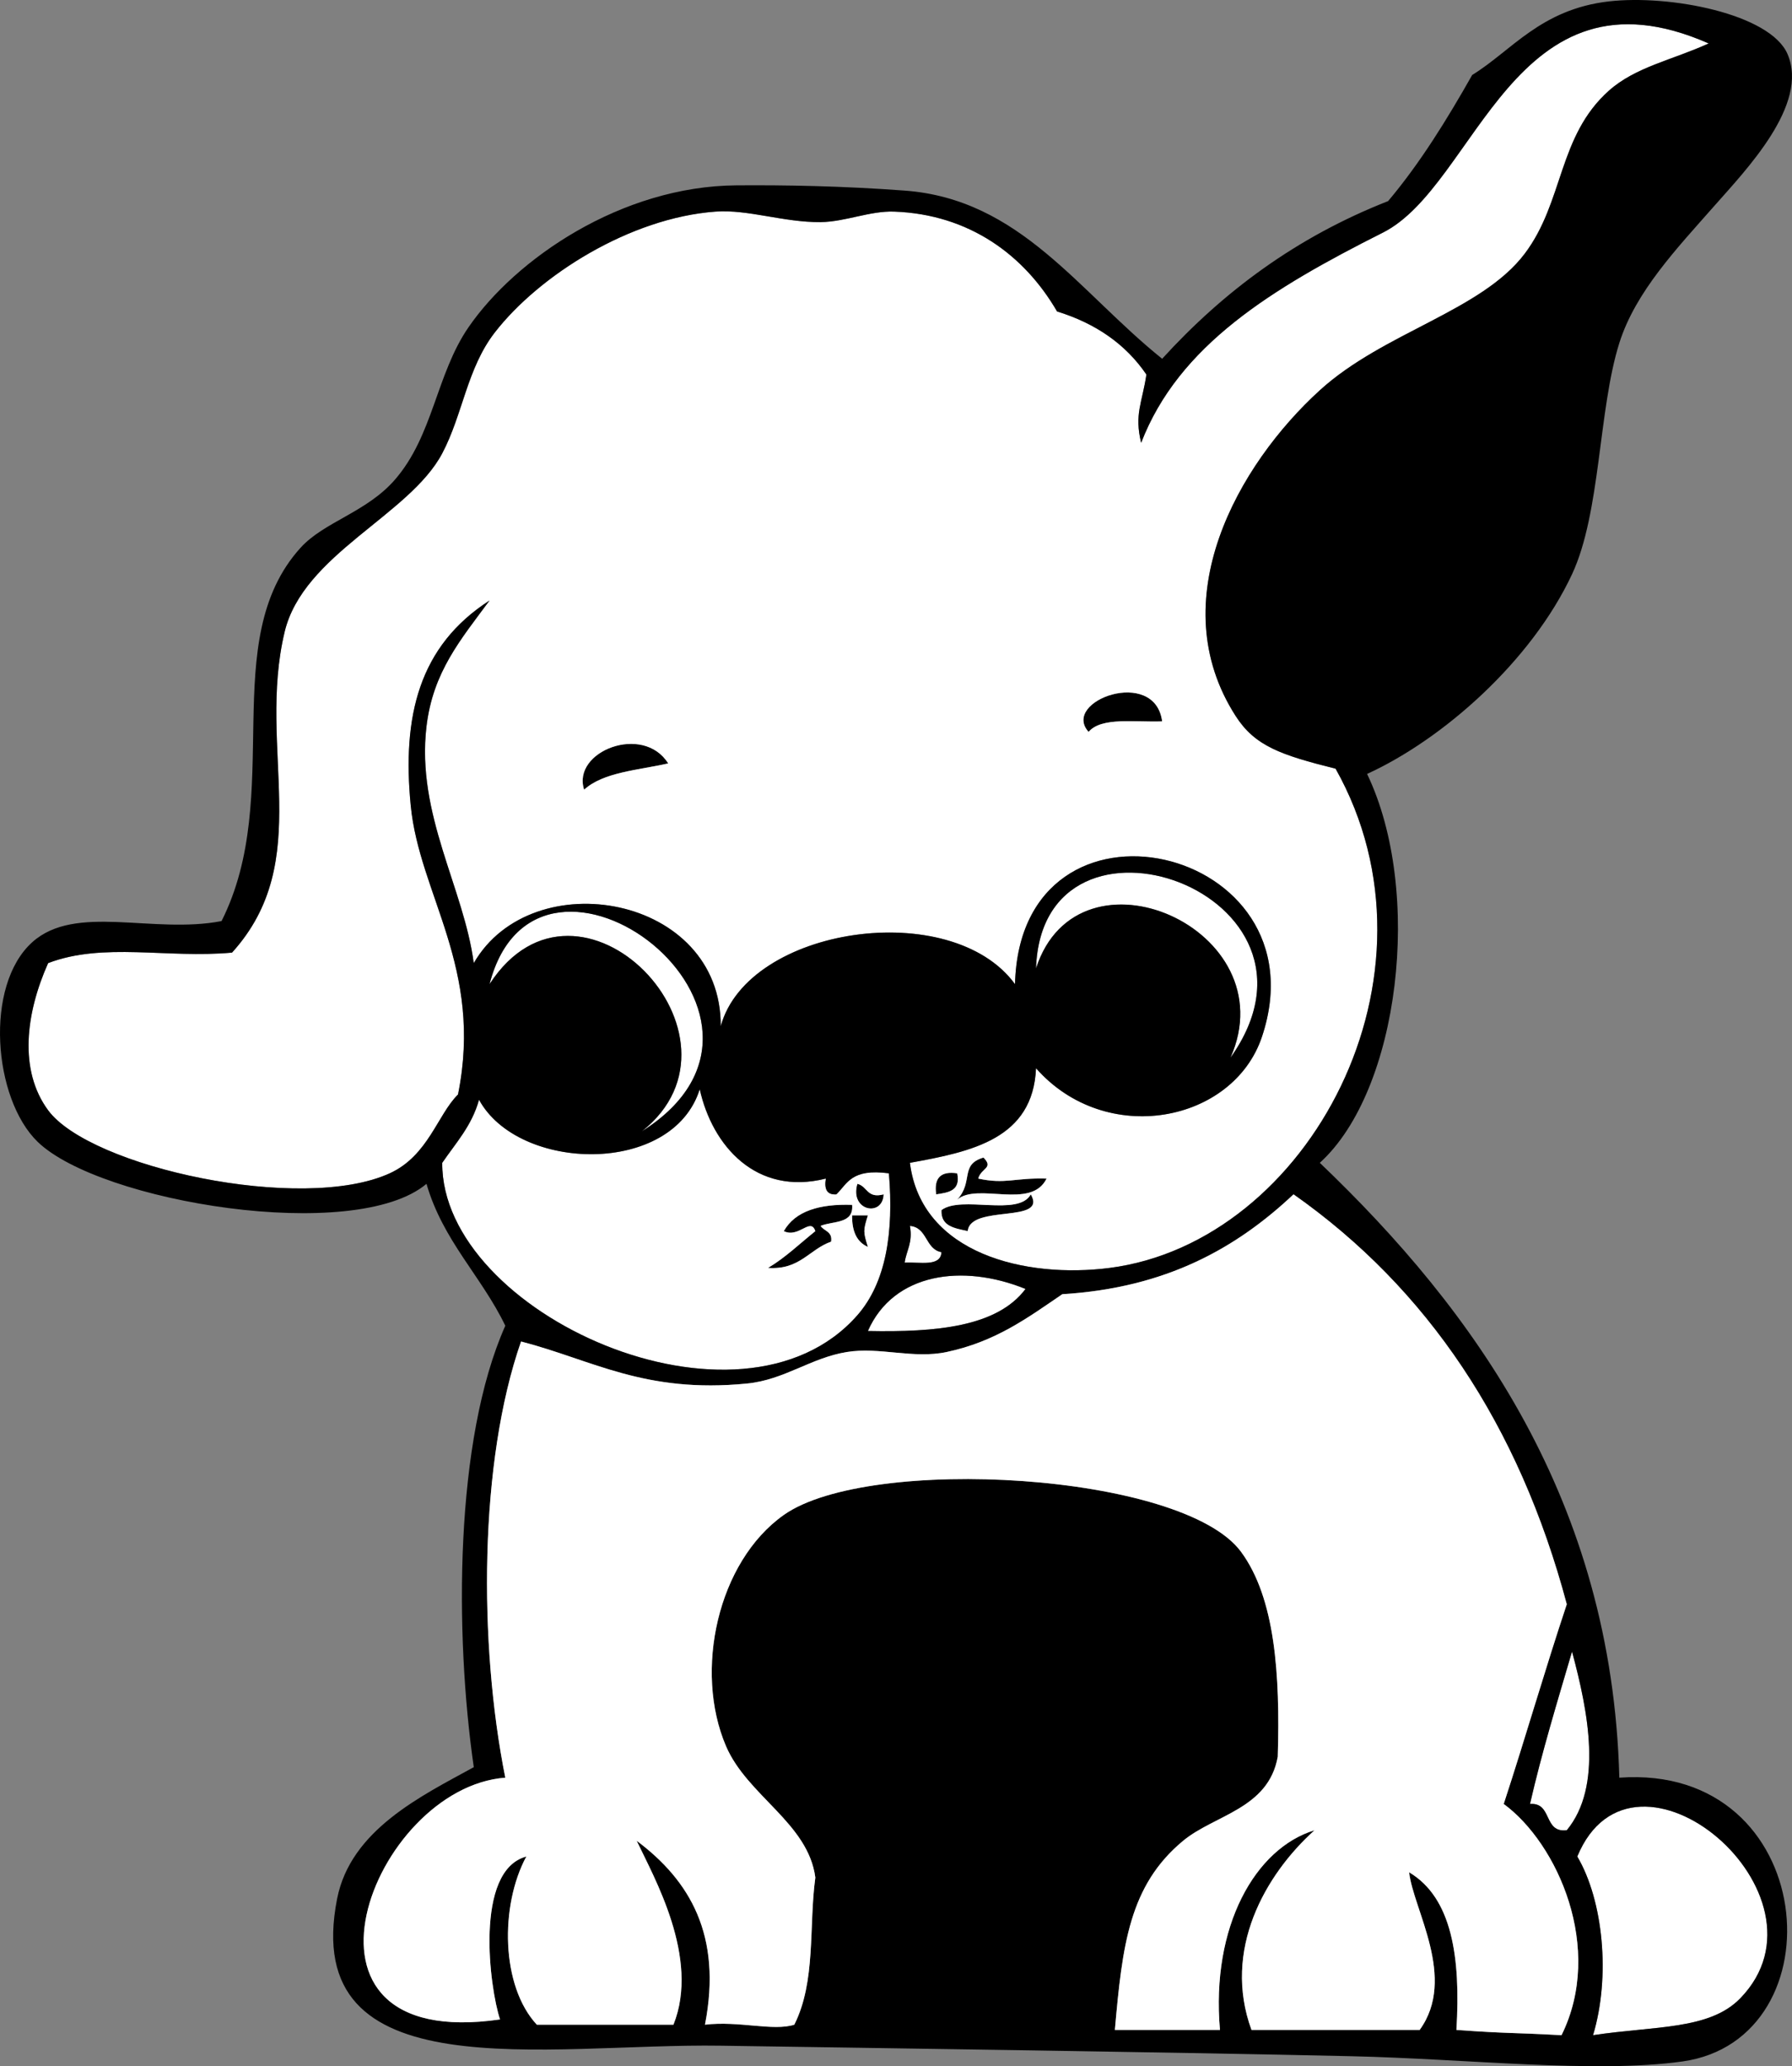 <?xml version="1.0" encoding="UTF-8" standalone="no"?>
<!-- Generator: Adobe Illustrator 12.0.1, SVG Export Plug-In . SVG Version: 6.00 Build 51448)  -->

<svg
   xmlns:dc="http://purl.org/dc/elements/1.1/"
   xmlns:cc="http://creativecommons.org/ns#"
   xmlns:rdf="http://www.w3.org/1999/02/22-rdf-syntax-ns#"
   xmlns:svg="http://www.w3.org/2000/svg"
   xmlns="http://www.w3.org/2000/svg"
   xmlns:sodipodi="http://sodipodi.sourceforge.net/DTD/sodipodi-0.dtd"
   xmlns:inkscape="http://www.inkscape.org/namespaces/inkscape"
   version="1.1"
   id="Layer_1"
   width="340.979"
   height="393.122"
   viewBox="0 0 340.979 393.122"
   overflow="visible"
   enable-background="new 0 0 340.979 393.122"
   xml:space="preserve"
   inkscape:version="0.48.1 "
   sodipodi:docname="johnnyautomaticpuppy.svg"><rect x="0" y="0" width="340.979" height="393.122" fill="#808080" stroke="none"/><defs
   id="defs4369" /><sodipodi:namedview
   pagecolor="#ffffff"
   bordercolor="#666666"
   borderopacity="1"
   objecttolerance="10"
   gridtolerance="10"
   guidetolerance="10"
   inkscape:pageopacity="0"
   inkscape:pageshadow="2"
   inkscape:window-width="640"
   inkscape:window-height="480"
   id="namedview4367"
   showgrid="false"
   inkscape:zoom="0.74022821"
   inkscape:cx="170.4895"
   inkscape:cy="196.561"
   inkscape:window-x="0"
   inkscape:window-y="0"
   inkscape:window-maximized="0"
   inkscape:current-layer="Layer_1" />
<g
   id="g4329">
	<path
   fill-rule="evenodd"
   clip-rule="evenodd"
   d="M221.133,137.251c-5.131,0.202-11.553-0.888-13.998,2   C201.824,133.375,219.772,126.825,221.133,137.251z"
   id="path4331" />
	<path
   fill-rule="evenodd"
   clip-rule="evenodd"
   d="M127.145,145.25c-5.707,1.293-12.347,1.651-15.998,5   C108.752,142.948,122.397,137.629,127.145,145.25z"
   id="path4333" />
	<path
   fill-rule="evenodd"
   clip-rule="evenodd"
   d="M182.138,228.24c3.151-3.414,0.438-6.659,4.999-7.999   c2.009,2.038-0.441,1.96-1,3.999c5.268,1.121,6.784-0.173,12.999,0C196.239,230.228,186.032,224.919,182.138,228.24z"
   id="path4335" />
	<path
   fill-rule="evenodd"
   clip-rule="evenodd"
   d="M178.139,227.24c-0.464-3.131,0.87-4.464,4-4   C182.825,226.593,180.46,226.896,178.139,227.24z"
   id="path4337" />
	<path
   fill-rule="evenodd"
   clip-rule="evenodd"
   d="M163.141,225.24c1.907,0.426,1.809,2.856,5,2   C167.99,231.626,161.615,230.43,163.141,225.24z"
   id="path4339" />
	<path
   fill-rule="evenodd"
   clip-rule="evenodd"
   d="M196.136,227.24c3.288,5.65-11.49,1.818-11.998,6.999   c-2.436-0.564-5.144-0.856-5-4C182.934,227.369,193.786,231.555,196.136,227.24z"
   id="path4341" />
	<path
   fill-rule="evenodd"
   clip-rule="evenodd"
   d="M156.142,233.239c0.649,1.017,2.299,1.034,2,3   c-4.191,1.475-5.927,5.404-11.999,4.999c3.338-1.994,6.037-4.629,8.999-6.999c-0.92-2.726-3.126,1.396-6,0   c2.167-3.833,6.794-5.204,12.999-5C162.484,232.916,158.498,232.263,156.142,233.239z"
   id="path4343" />
	<path
   fill-rule="evenodd"
   clip-rule="evenodd"
   d="M162.141,231.239c1,0,2,0,3,0c-0.898,2.928-0.898,3.072,0,5.999   C163.049,236.33,162.092,234.288,162.141,231.239z"
   id="path4345" />
	<path
   fill-rule="evenodd"
   clip-rule="evenodd"
   fill="#FFFFFF"
   d="M173.139,233.239c3.37,0.296,2.9,4.433,5.999,4.999   c-0.14,2.86-4.17,1.829-6.999,2C172.458,237.891,173.719,236.485,173.139,233.239z"
   id="path4347" />
	<path
   fill-rule="evenodd"
   clip-rule="evenodd"
   fill="#FFFFFF"
   d="M195.136,245.237c-5.427,7.238-17.074,8.256-29.996,7.999   C170.022,242.156,183.185,240.388,195.136,245.237z"
   id="path4349" />
	<path
   fill-rule="evenodd"
   clip-rule="evenodd"
   fill="#FFFFFF"
   d="M299.124,314.229c3.085,11.457,5.894,25.652-1,33.995   c-4.537,0.538-2.67-5.329-6.999-4.999C293.43,333.199,296.323,323.76,299.124,314.229z"
   id="path4351" />
	<path
   fill-rule="evenodd"
   clip-rule="evenodd"
   fill="#FFFFFF"
   d="M303.124,387.22c3.349-11.132,1.949-25.626-3-33.995   c10.719-25.912,50.139,7.335,30.996,26.996C325.255,386.244,314.888,385.431,303.124,387.22z"
   id="path4353" />
	<path
   fill-rule="evenodd"
   clip-rule="evenodd"
   fill="#FFFFFF"
   d="M173.139,221.241c11.864-2.135,23.414-4.583,23.997-17.998   c13.302,15.107,37.534,10.354,42.995-5.999c12.188-36.5-46.002-49.937-46.994-9.999c-12.128-16.607-50.808-10.962-55.993,7.999   c0.165-24.958-35.896-31.256-46.994-11.999c-1.882-14.288-10.963-28.269-8.999-44.995c1.225-10.432,6.532-16.577,11.999-23.997   c-13.454,8.673-16.645,22.036-14.998,38.995c1.653,17.029,13.863,30.873,8.999,54.993c-3.897,3.833-5.67,11.651-12.998,14.998   c-16.715,7.634-56.991-1.149-64.992-11.998c-5.602-7.596-4.289-18.393,0-27.997c10.506-4.014,22.626-0.861,34.996-2   c15.895-17.579,4.692-38.69,9.999-60.992c3.524-14.812,23.747-22.179,29.996-33.996c3.905-7.383,4.708-16.176,9.999-22.997   c8.447-10.89,25.72-21.802,41.995-22.998c6.201-0.455,12.966,2.067,19.998,2c4.633-0.044,9.404-2.168,13.998-2   c14.272,0.524,24.744,8.24,30.997,18.998c7.385,2.28,13.08,6.25,16.997,11.999c-0.798,5.425-2.33,7.495-0.999,12.998   c7.154-18.566,24.835-29.347,45.994-39.995c17.937-9.026,24.859-52.342,61.992-35.995c-6.908,3.156-13.924,4.465-18.998,8.999   c-9.701,8.667-8.544,21.122-15.998,30.996c-8.259,10.941-26.875,14.961-38.995,25.997c-15.588,14.195-30.154,39.973-15.998,61.992   c3.655,5.685,8.555,7.391,18.998,9.999c22.116,39.31-5.084,90.096-42.995,94.988C195.234,243.29,175.311,238.612,173.139,221.241z    M179.138,230.239c-0.144,3.144,2.564,3.436,5,4c0.508-5.181,15.286-1.349,11.998-6.999   C193.786,231.555,182.934,227.369,179.138,230.239z M199.136,224.24c-6.215-0.173-7.731,1.121-12.999,0   c0.559-2.039,3.009-1.961,1-3.999c-4.562,1.34-1.848,4.585-4.999,7.999C186.032,224.919,196.239,230.228,199.136,224.24z    M182.138,223.24c-3.13-0.464-4.463,0.869-4,4C180.46,226.896,182.825,226.593,182.138,223.24z M207.135,139.251   c2.445-2.887,8.867-1.798,13.998-2C219.772,126.825,201.824,133.375,207.135,139.251z M111.147,150.25   c3.651-3.348,10.292-3.707,15.998-5C122.397,137.629,108.752,142.948,111.147,150.25z"
   id="path4355" />
	<path
   fill-rule="evenodd"
   clip-rule="evenodd"
   fill="#FFFFFF"
   d="M197.136,184.245c1.15-34.846,59.328-14.403,36.995,16.998   C245.01,176.753,205.196,159.264,197.136,184.245z"
   id="path4357" />
	<path
   fill-rule="evenodd"
   clip-rule="evenodd"
   fill="#FFFFFF"
   d="M93.149,187.245c9.133-35.354,64.051,5.89,28.996,27.996   C144.95,197.236,110.096,161.122,93.149,187.245z"
   id="path4359" />
	<path
   fill-rule="evenodd"
   clip-rule="evenodd"
   fill="#FFFFFF"
   d="M133.145,207.242c2.395,10.779,10.757,20.333,23.997,16.998   c-0.34,2.007,0.205,3.129,2,3c2.127-2.046,2.819-4.956,9.999-4c0.943,11.22-0.54,20.772-5.999,26.997   c-22.264,25.386-79.188-0.342-78.99-28.996c2.566-3.767,5.628-7.037,6.999-11.999C98.655,223.006,127.976,223.758,133.145,207.242z    M168.14,227.24c-3.19,0.856-3.093-1.574-5-2C161.615,230.43,167.99,231.626,168.14,227.24z M165.14,237.238   c-0.898-2.927-0.898-3.071,0-5.999c-1,0-2,0-3,0C162.092,234.288,163.049,236.33,165.14,237.238z M162.141,229.239   c-6.204-0.204-10.832,1.167-12.999,5c2.874,1.396,5.08-2.726,6,0c-2.962,2.37-5.661,5.005-8.999,6.999   c6.071,0.405,7.808-3.524,11.999-4.999c0.299-1.966-1.35-1.983-2-3C158.498,232.263,162.484,232.916,162.141,229.239z"
   id="path4361" />
	<path
   fill-rule="evenodd"
   clip-rule="evenodd"
   d="M260.128,147.25c10.732,22.363,6.181,60.238-8.999,73.991   c29.35,28.031,55.621,64.29,56.993,116.985c38.095-2.757,42.12,49.786,11.998,53.993c-16.583,2.315-40.872-0.497-62.992-1   c-34.551-0.786-88.738-1.522-119.984-2c-33.133-0.506-80.321,8.987-72.991-27.996c2.591-13.073,16.002-19.509,25.997-24.997   c-3.651-25.333-3.677-62.267,5.999-83.989c-4.55-9.449-11.854-16.143-14.998-26.997c-13.64,11.469-62.131,3.501-73.991-7.999   c-8.451-8.195-10.203-29.76-1-37.995c8.232-7.367,22.922-1.473,35.996-4c12.12-24.099-0.969-53.292,14.998-70.991   c4.503-4.992,12.59-6.766,17.998-12.999c7.304-8.418,7.838-20.049,13.998-28.996c8.965-13.021,29.068-26.84,50.994-26.997   c9.363-0.067,19.923,0.109,31.996,1c21.996,1.624,33.051,19.205,48.994,31.996c11.602-12.729,25.517-23.144,42.995-29.996   c6.094-7.237,11.177-15.486,15.997-23.997c7.459-4.572,12.998-12.501,25.997-13.998c11.618-1.338,30.687,2.37,33.996,9.999   c4.185,9.647-7.936,22.111-13.998,28.997c-7.104,8.067-14.922,16.255-17.998,25.997c-4.004,12.681-3.521,32.273-8.999,43.995   C291.385,125.811,274.58,140.642,260.128,147.25z M211.134,241.238c37.911-4.893,65.111-55.679,42.995-94.988   c-10.443-2.607-15.343-4.314-18.998-9.999c-14.156-22.019,0.41-47.797,15.998-61.992c12.12-11.036,30.736-15.056,38.995-25.997   c7.454-9.874,6.297-22.329,15.998-30.996c5.074-4.534,12.09-5.843,18.998-8.999c-37.133-16.347-44.056,26.969-61.992,35.995   c-21.159,10.648-38.84,21.429-45.994,39.995c-1.331-5.503,0.201-7.573,0.999-12.998c-3.917-5.749-9.612-9.719-16.997-11.999   c-6.253-10.758-16.725-18.474-30.997-18.998c-4.594-0.168-9.365,1.956-13.998,2c-7.031,0.067-13.797-2.455-19.998-2   c-16.274,1.195-33.548,12.107-41.995,22.998c-5.292,6.821-6.094,15.614-9.999,22.997c-6.25,11.816-26.472,19.184-29.996,33.996   c-5.307,22.302,5.896,43.414-9.999,60.992c-12.37,1.139-24.489-2.014-34.996,2c-4.289,9.604-5.602,20.401,0,27.997   c8.001,10.849,48.277,19.632,64.992,11.998c7.328-3.347,9.101-11.165,12.998-14.998c4.864-24.12-7.345-37.964-8.999-54.993   c-1.647-16.959,1.544-30.322,14.998-38.995c-5.466,7.42-10.774,13.565-11.999,23.997c-1.964,16.726,7.117,30.707,8.999,44.995   c11.099-19.258,47.159-12.96,46.994,11.999c5.186-18.961,43.865-24.606,55.993-7.999c0.992-39.938,59.182-26.5,46.994,9.999   c-5.461,16.353-29.693,21.106-42.995,5.999c-0.583,13.415-12.133,15.863-23.997,17.998   C175.311,238.612,195.234,243.29,211.134,241.238z M234.131,201.243c22.333-31.401-35.845-51.844-36.995-16.998   C205.196,159.264,245.01,176.753,234.131,201.243z M122.146,215.241c35.055-22.106-19.863-63.35-28.996-27.996   C110.096,161.122,144.95,197.236,122.146,215.241z M91.149,209.242c-1.371,4.962-4.433,8.232-6.999,11.999   c-0.198,28.654,56.726,54.382,78.99,28.996c5.459-6.225,6.942-15.777,5.999-26.997c-7.18-0.956-7.872,1.954-9.999,4   c-1.795,0.129-2.34-0.993-2-3c-13.24,3.335-21.602-6.219-23.997-16.998C127.976,223.758,98.655,223.006,91.149,209.242z    M298.124,305.23c-9.127-34.201-26.559-60.097-51.993-77.99c-10.812,10.185-24.196,17.798-43.995,18.997   c-6.729,4.592-12.729,9.026-21.997,10.999c-6.353,1.353-12.782-1.009-18.998,0c-6.881,1.116-11.87,5.295-18.998,5.999   c-19.514,1.928-29.365-4.467-42.995-7.999c-7.987,22.869-8.104,57.454-3,82.99c-25.242,1.886-44.82,52.365-1,45.994   c-1.973-5.864-4.966-28.32,5-30.996c-5.059,9.405-4.818,24.66,2,31.996c8.666,0,17.331,0,25.997,0   c5.088-12.724-3.722-28.035-6.999-34.996c10.106,7.567,16.3,17.977,12.998,34.996c6.521-0.77,12.979,1.287,16.998,0   c4.151-8.281,2.73-18.653,4-27.997c-1.361-10.367-12.94-15.536-16.998-24.997c-6.134-14.303-1.618-35.077,10.999-43.994   c16.198-11.448,75.852-8.081,86.989,6.999c6.501,8.803,7.464,23.333,6.999,38.995c-1.757,9.935-12.03,11.059-17.997,15.998   c-10.276,8.506-11.578,19.888-12.999,35.995c6.666,0,13.332,0,19.998,0c-1.732-19.731,6.74-34.583,17.997-37.995   c-9.411,8.465-17.562,22.795-11.998,37.995c10.665,0,21.33,0,31.996,0c7.166-9.863-1.231-22.928-2-29.996   c8.156,4.842,9.829,16.168,8.999,29.996c10.422,0.737,10.022,0.454,19.997,1c8.163-16.514-0.755-36.486-10.998-43.994   C290.238,330.674,293.955,317.726,298.124,305.23z M172.14,240.238c2.828-0.171,6.859,0.86,6.999-2   c-3.099-0.566-2.629-4.703-5.999-4.999C173.719,236.485,172.458,237.891,172.14,240.238z M165.14,253.236   c12.922,0.257,24.569-0.761,29.996-7.999C183.185,240.388,170.022,242.156,165.14,253.236z M291.125,343.226   c4.329-0.33,2.462,5.537,6.999,4.999c6.894-8.343,4.085-22.538,1-33.995C296.323,323.76,293.43,333.199,291.125,343.226z    M331.12,380.221c19.143-19.661-20.277-52.908-30.996-26.996c4.949,8.369,6.349,22.863,3,33.995   C314.888,385.431,325.255,386.244,331.12,380.221z"
   id="path4363" />
	<path
   fill-rule="evenodd"
   clip-rule="evenodd"
   fill="#FFFFFF"
   d="M286.125,343.226c10.243,7.508,19.161,27.48,10.998,43.994   c-9.975-0.546-9.575-0.263-19.997-1c0.83-13.828-0.843-25.154-8.999-29.996c0.769,7.068,9.166,20.133,2,29.996   c-10.666,0-21.331,0-31.996,0c-5.564-15.2,2.587-29.53,11.998-37.995c-11.257,3.412-19.729,18.264-17.997,37.995   c-6.666,0-13.332,0-19.998,0c1.421-16.107,2.723-27.489,12.999-35.995c5.967-4.939,16.24-6.063,17.997-15.998   c0.465-15.662-0.498-30.192-6.999-38.995c-11.138-15.08-70.791-18.447-86.989-6.999c-12.616,8.917-17.132,29.691-10.999,43.994   c4.058,9.461,15.637,14.63,16.998,24.997c-1.27,9.344,0.152,19.716-4,27.997c-4.019,1.287-10.478-0.77-16.998,0   c3.302-17.02-2.892-27.429-12.998-34.996c3.277,6.961,12.087,22.272,6.999,34.996c-8.666,0-17.331,0-25.997,0   c-6.818-7.336-7.059-22.591-2-31.996c-9.965,2.676-6.972,25.132-5,30.996c-43.82,6.371-24.242-44.108,1-45.994   c-5.105-25.536-4.988-60.121,3-82.99c13.63,3.532,23.481,9.927,42.995,7.999c7.128-0.704,12.117-4.883,18.998-5.999   c6.215-1.009,12.645,1.353,18.998,0c9.268-1.973,15.268-6.407,21.997-10.999c19.799-1.199,33.183-8.812,43.995-18.997   c25.435,17.894,42.866,43.789,51.993,77.99C293.955,317.726,290.238,330.674,286.125,343.226z"
   id="path4365" />
</g>
</svg>